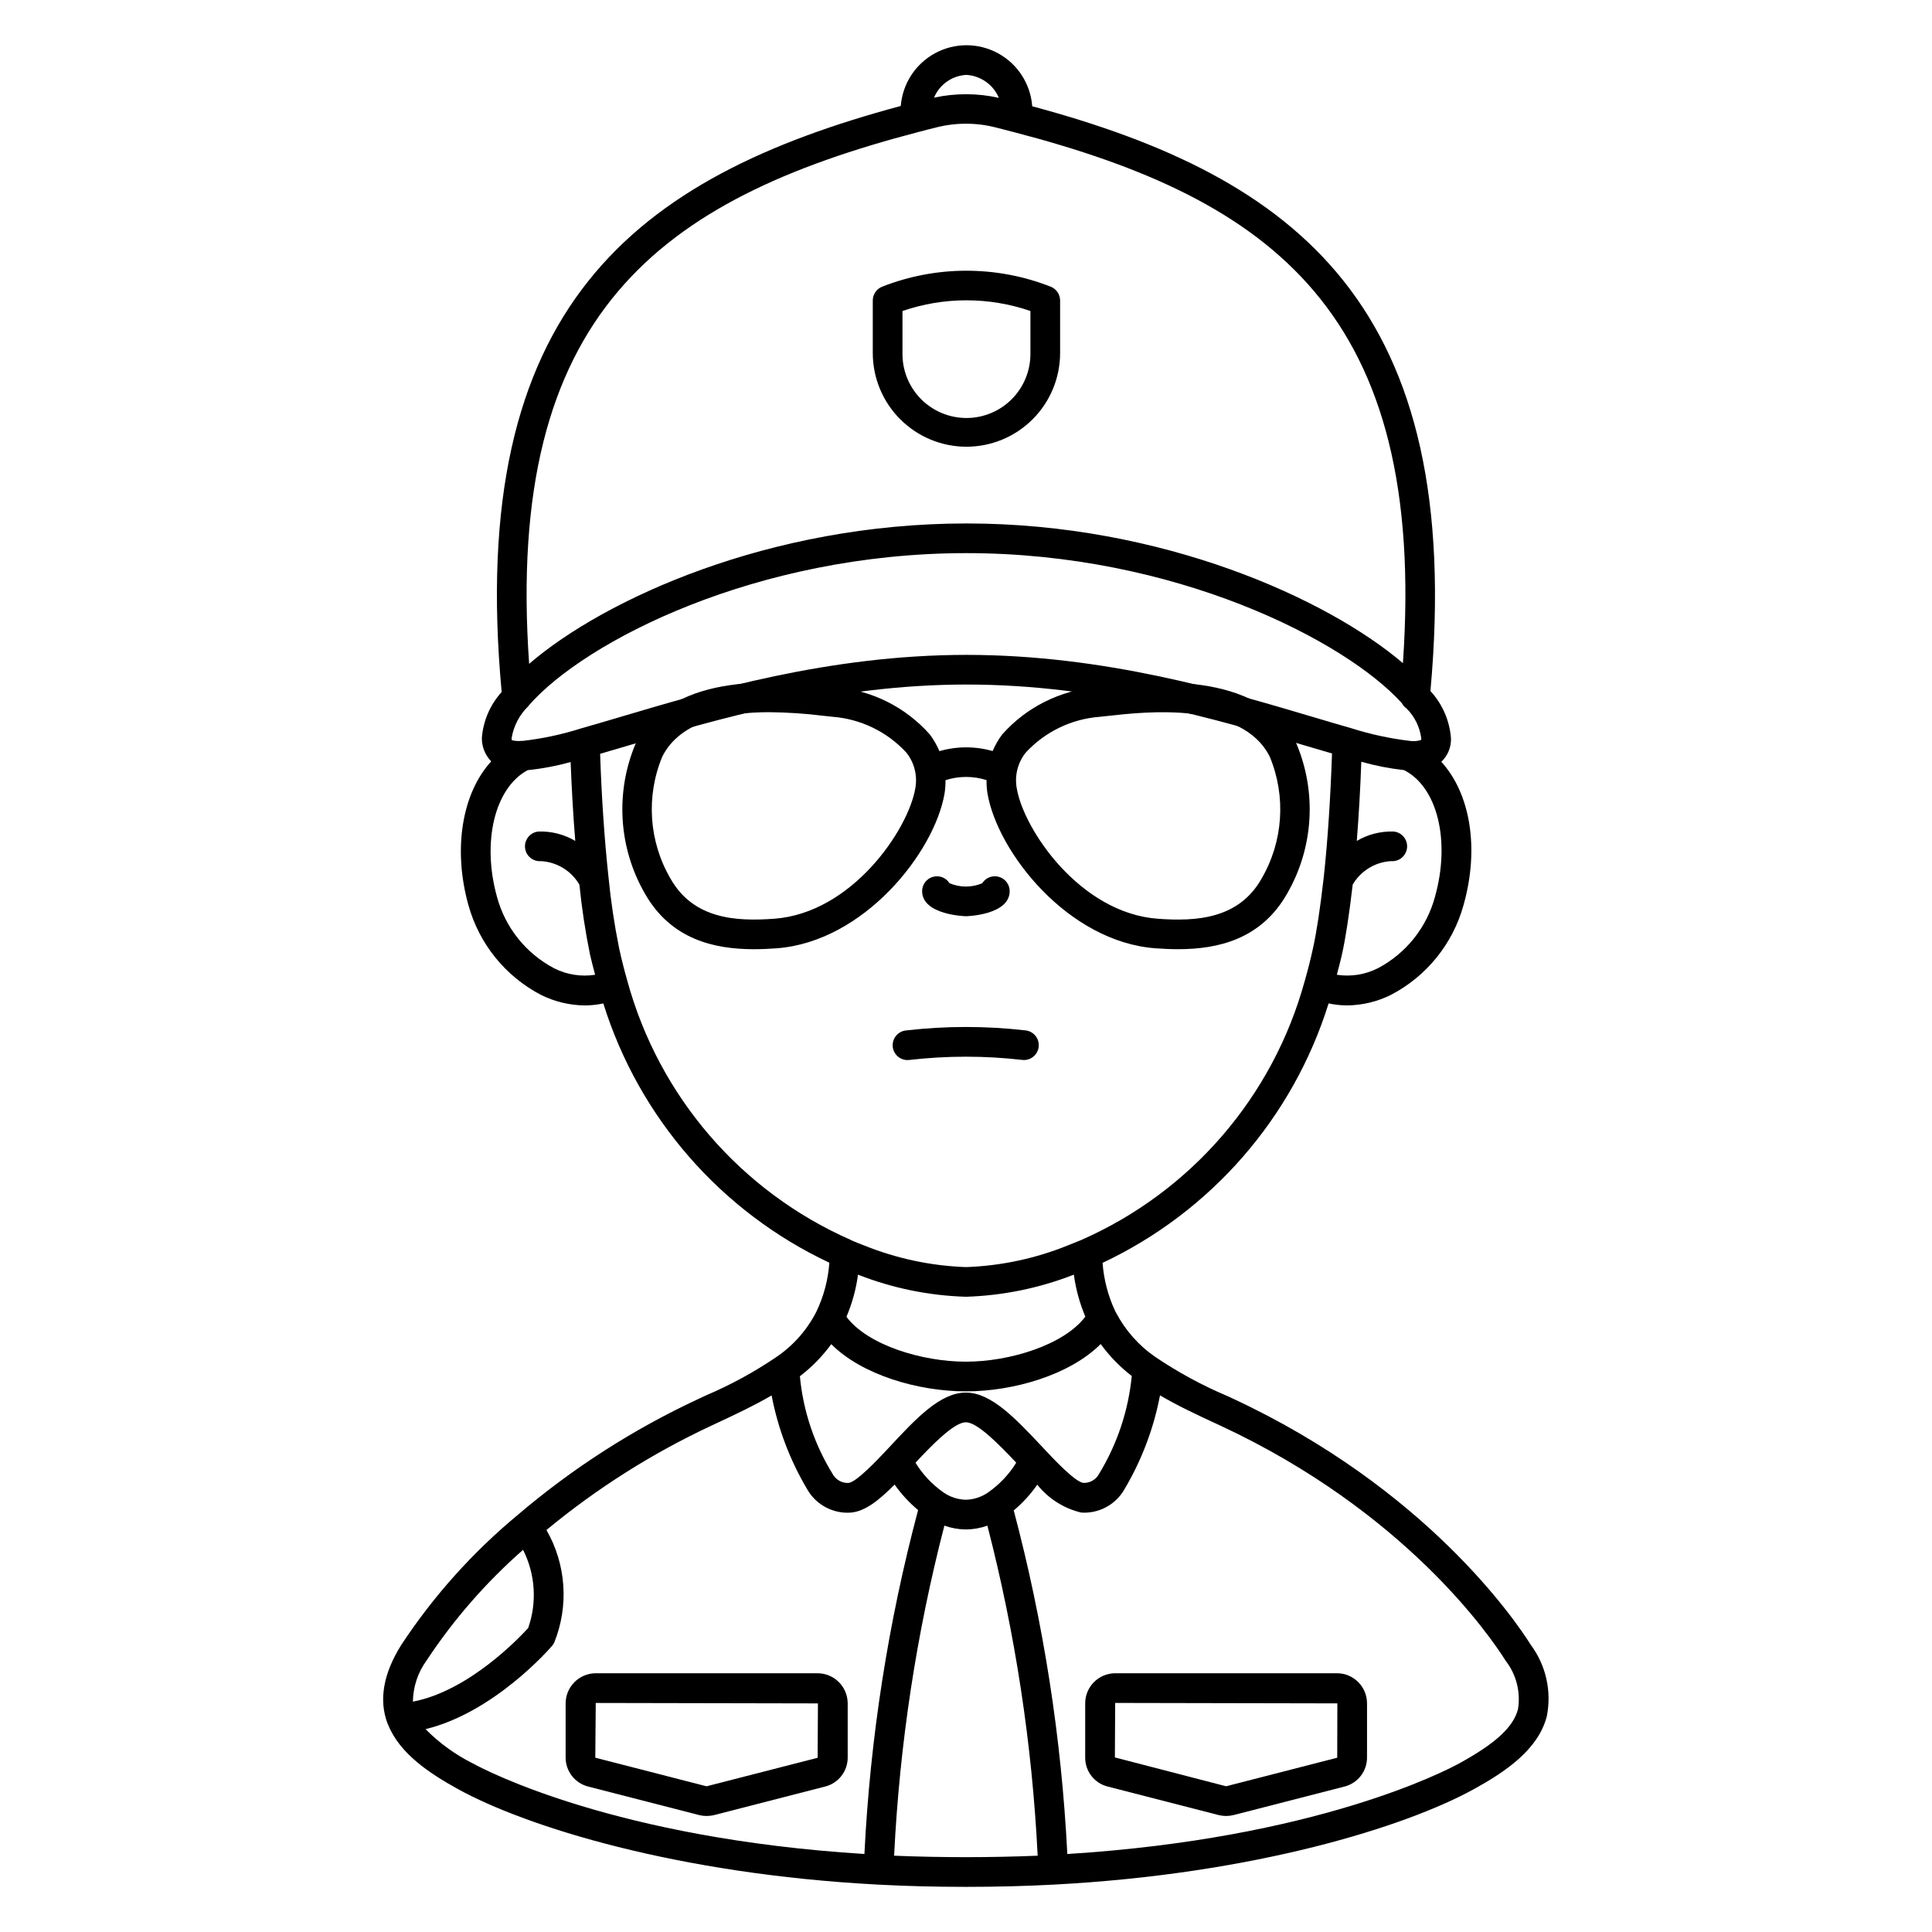 <?xml version="1.0" encoding="UTF-8"?>
<!-- Uploaded to: ICON Repo, www.svgrepo.com, Generator: ICON Repo Mixer Tools -->
<svg fill="#000000" width="800px" height="800px" version="1.1" viewBox="144 144 512 512" xmlns="http://www.w3.org/2000/svg">
 <g>
  <path d="m487.55 341.05c-9.82-19.758-39.57-16.414-50.773-15.156l-2.098 0.227c-9.672 0.777-18.664 5.266-25.098 12.527-1.016 1.355-1.859 2.832-2.519 4.391-4.613-1.316-9.504-1.309-14.113 0.023-0.66-1.566-1.508-3.051-2.527-4.414-6.43-7.262-15.422-11.75-25.09-12.527l-2.098-0.227c-11.207-1.254-40.957-4.602-50.773 15.156h-0.004c-5.441 12.867-4.559 27.543 2.391 39.664 6.922 12.246 18.402 14.836 28.953 14.836 2.031 0 4.023-0.098 5.949-0.234 23.223-1.707 41.914-25.461 44.57-41.059v-0.004c0.18-1.156 0.262-2.324 0.242-3.496 3.535-1.141 7.34-1.148 10.879-0.02-0.02 1.176 0.062 2.356 0.246 3.516 2.652 15.598 21.344 39.359 44.574 41.059 1.922 0.137 3.918 0.234 5.945 0.234 10.547 0 22.043-2.59 28.957-14.836l-0.004 0.004c6.949-12.121 7.832-26.797 2.391-39.664zm-100.99 11.898c-1.863 10.922-16.746 33.012-37.391 34.527-10.203 0.754-21.422 0.07-27.473-10.629h-0.004c-5.734-9.832-6.547-21.781-2.195-32.301 4.82-9.695 17.504-11.809 28.426-11.809 4.824 0.051 9.637 0.375 14.426 0.973l2.207 0.234v0.004c7.5 0.562 14.508 3.945 19.609 9.469 2.152 2.676 3.027 6.156 2.394 9.531zm91.766 23.906c-6.055 10.691-17.281 11.371-27.477 10.629-20.648-1.516-35.531-23.617-37.391-34.527-0.633-3.375 0.242-6.856 2.394-9.527 5.106-5.523 12.113-8.906 19.609-9.469l2.211-0.234c9.699-1.098 35.473-3.992 42.844 10.84v-0.004c4.348 10.516 3.539 22.461-2.191 32.293z"/>
  <path d="m400 386.81c0.117 0 11.574-0.289 11.574-6.652 0-1.754-1.16-3.301-2.848-3.785-1.691-0.484-3.496 0.207-4.426 1.695-2.769 1.172-5.891 1.172-8.66 0-0.934-1.484-2.738-2.176-4.426-1.688-1.684 0.484-2.848 2.031-2.844 3.785 0.027 6.359 11.523 6.644 11.629 6.644z"/>
  <path d="m549.68 579.91c-4.227-6.723-27.887-41.473-78.891-65.238l-1.539-0.711v-0.004c-6.668-2.816-13.047-6.277-19.047-10.328-4.391-3.016-7.981-7.059-10.453-11.777-0.051-0.125-0.129-0.23-0.188-0.352l-0.004 0.004c-1.895-4.039-3.039-8.387-3.367-12.836 28.715-13.52 50.445-38.461 59.906-68.758 1.598 0.348 3.227 0.527 4.859 0.535 4.051-0.035 8.039-0.988 11.664-2.797 9.434-4.914 16.398-13.531 19.23-23.785 4.285-15.121 1.75-29.656-5.902-37.992 0.035-0.031 0.082-0.051 0.117-0.082v0.004c1.664-1.629 2.559-3.891 2.457-6.215-0.375-4.644-2.289-9.027-5.441-12.453 9.25-101.94-35.355-136.1-105.53-154.96-0.441-5.91-3.844-11.191-9.039-14.035-5.199-2.84-11.48-2.856-16.691-0.039-5.211 2.82-8.637 8.086-9.105 13.988-70.492 18.945-115.23 53.211-105.77 155.31-3.059 3.367-4.906 7.664-5.25 12.203-0.02 2.305 0.875 4.523 2.484 6.176-7.664 8.352-10.234 23.094-6.043 38.102v-0.004c2.832 10.254 9.793 18.867 19.223 23.789 3.625 1.805 7.613 2.762 11.66 2.797 1.637-0.008 3.266-0.188 4.863-0.535 9.461 30.285 31.191 55.211 59.902 68.715-0.32 4.508-1.488 8.914-3.441 12.988-2.481 4.863-6.156 9.016-10.688 12.066-5.84 3.957-12.051 7.336-18.543 10.102l-1.914 0.891h0.004c-17.328 8.051-33.48 18.414-48.02 30.809-11.926 9.891-22.316 21.492-30.84 34.426-4.758 7.586-5.992 14.562-3.66 20.797 0.035 0.09 0.09 0.172 0.125 0.266l0.059 0.121c3.098 7.703 11.094 12.953 18.566 17.066 18 9.906 57.949 22.477 111.3 25.281 7.344 0.395 15.164 0.594 23.277 0.594 8.051 0 15.859-0.199 23.195-0.594 53.391-2.805 93.355-15.375 111.35-25.281 8.266-4.559 17.051-10.41 19.352-19.285h0.004c1.34-6.637-0.195-13.531-4.234-18.965zm-149.68-75.051h-0.074c-11.598 0-26.027-4.418-31.609-11.891h-0.004c1.52-3.57 2.555-7.328 3.066-11.172 9.133 3.59 18.812 5.57 28.621 5.859 9.789-0.309 19.457-2.293 28.582-5.863 0.516 3.828 1.539 7.57 3.039 11.129-5.644 7.508-20.047 11.938-31.621 11.938zm-102.09-167.8c-4.988 1.582-10.117 2.68-15.316 3.277-0.27 0-0.52 0-0.984 0.039-0.66 0.016-1.32-0.055-1.965-0.211-0.047-0.188-0.066-0.383-0.059-0.574 0.531-3.199 2.07-6.144 4.391-8.41 0.098-0.109 0.184-0.227 0.27-0.348 14.723-16.816 60.113-40.246 115.88-40.246 55.082 0 100.23 23.035 115.36 39.734 0.293 0.57 0.719 1.059 1.25 1.418 2.129 2.117 3.504 4.875 3.906 7.852 0 0.289-0.031 0.453 0 0.496-0.984 0.332-2.031 0.418-3.059 0.254-5.258-0.629-10.441-1.754-15.488-3.356-3.051-0.863-6.352-1.848-9.895-2.902-23.461-6.981-55.594-16.531-92.059-16.531-36.371 0-68.457 9.527-91.883 16.488-3.734 1.102-7.191 2.125-10.355 3.019zm226.35 44.688c-2.203 8.094-7.664 14.91-15.078 18.832-3.363 1.711-7.18 2.32-10.91 1.742 0.461-1.773 0.957-3.543 1.348-5.324 1-4.531 1.91-10.457 2.856-18.555h-0.004c2.125-3.644 5.93-5.988 10.145-6.234 2.164 0.191 4.078-1.41 4.269-3.574 0.191-2.168-1.406-4.078-3.574-4.269-3.422-0.113-6.801 0.75-9.75 2.488 0.535-6.691 0.938-13.75 1.199-20.984v0.004c3.711 1.047 7.5 1.789 11.332 2.215 8.852 4.477 12.371 18.812 8.168 33.66zm-124.13-217.9c3.781 0.238 7.106 2.594 8.574 6.086-5.652-1.27-11.52-1.289-17.184-0.051 1.465-3.504 4.816-5.852 8.609-6.035zm-12.73 15.133c1.535-0.422 3.074-0.809 4.699-1.199v-0.004c5.18-1.324 10.609-1.324 15.789 0l5.027 1.297c68.164 17.789 109.31 47.859 102.87 140.67-19.922-17.008-63.742-37.023-115.65-37.023-52.234 0-96.059 20.105-115.91 37.207-6.512-92.953 34.766-123.09 103.18-140.95zm-96.598 221.6c-7.418-3.918-12.879-10.738-15.078-18.836-4.07-14.516-0.676-28.91 8.109-33.645 3.852-0.395 7.66-1.117 11.391-2.16 0.27 7.086 0.676 14.145 1.223 20.91-2.941-1.734-6.316-2.598-9.734-2.484-2.164 0.191-3.766 2.102-3.574 4.266 0.191 2.168 2.102 3.769 4.269 3.578 4.207 0.254 8.012 2.59 10.141 6.231 0.625 6.227 1.566 12.418 2.816 18.551 0.395 1.785 0.891 3.543 1.348 5.336h-0.004c-3.727 0.578-7.547-0.031-10.91-1.742zm19.453 3.367c-0.816-2.832-1.551-5.742-2.184-8.66-1.254-6.207-2.191-12.477-2.809-18.781-1.094-10.156-1.848-21.418-2.223-32.742 2.363-0.688 4.828-1.414 7.477-2.195 22.961-6.82 54.414-16.16 89.645-16.16 35.32 0 66.816 9.367 89.816 16.207 2.469 0.73 4.777 1.418 7.019 2.066-0.395 11.641-1.125 22.938-2.188 32.797-0.945 8.266-1.875 14.406-2.852 18.816-0.629 2.902-1.367 5.809-2.176 8.633h-0.004c-8.383 30.664-30.156 55.906-59.254 68.695-1.18 0.496-2.332 0.957-3.492 1.406-8.605 3.488-17.758 5.441-27.035 5.766-9.281-0.328-18.43-2.277-27.039-5.754-1.027-0.395-2.027-0.789-3.043-1.219-0.148-0.09-0.301-0.168-0.457-0.234-29.074-12.785-50.824-38.008-59.203-68.641zm54.043 96.273c8.199 8.223 23.172 12.504 35.656 12.504h0.074c12.461 0 27.43-4.297 35.664-12.543v0.004c2.324 3.199 5.102 6.055 8.238 8.469-0.895 9.168-3.848 18.02-8.641 25.887-0.801 1.547-2.418 2.5-4.16 2.445-2.137-0.172-7.871-6.297-10.047-8.613l-1.07-1.141c-6.867-7.285-13.324-14.18-20.016-14.18h-0.074c-6.766 0-13.262 6.969-20.137 14.352l-0.91 0.973c-2.594 2.754-7.988 8.449-10.016 8.617h-0.004c-1.777 0.078-3.438-0.887-4.254-2.469-4.816-7.828-7.766-16.656-8.625-25.809 3.164-2.41 5.957-5.266 8.297-8.48zm41.602 39.262c-1.73 1.219-3.785 1.906-5.902 1.965h-0.078c-2.125-0.059-4.188-0.742-5.926-1.965-2.969-2.086-5.481-4.758-7.379-7.848 4.328-4.644 10.234-10.711 13.32-10.711h0.074c3.047 0 8.969 6.102 13.305 10.707h-0.004c-1.906 3.098-4.43 5.766-7.41 7.852zm-148.89 44.613c7.188-10.891 15.801-20.77 25.609-29.375 3.246 6.438 3.734 13.918 1.355 20.723-2.363 2.586-15.703 16.676-30.551 19.512 0.047-3.902 1.301-7.695 3.586-10.859zm-0.23 18.148c18.16-4.418 32.852-21.281 33.531-22.078h-0.004c0.211-0.238 0.391-0.5 0.535-0.785 3.965-9.754 3.215-20.785-2.027-29.914 13.332-11.031 28.016-20.32 43.691-27.648l1.898-0.887c4.723-2.203 9.543-4.481 14.078-7.129v0.004c1.672 8.73 4.84 17.105 9.367 24.754 2.164 3.891 6.258 6.309 10.711 6.328 0.305 0 0.609-0.012 0.91-0.035 3.723-0.301 7.344-3.148 11.609-7.418 1.773 2.508 3.867 4.777 6.223 6.754-7.93 29.793-12.699 60.344-14.223 91.137-65.797-4.117-100.1-21.977-103.85-24.043l-0.004 0.004c-4.613-2.32-8.816-5.371-12.449-9.043zm124.17 33.535c1.445-29.535 5.906-58.844 13.32-87.469 1.816 0.648 3.734 0.992 5.664 1.012h0.078c1.926-0.02 3.84-0.359 5.656-1.008 7.398 28.625 11.863 57.934 13.324 87.465-12.227 0.516-25.789 0.516-38.043 0zm165.34-38.848c-1.23 4.75-5.879 9.055-15.531 14.359-3.754 2.066-38.055 19.926-103.91 24.043v-0.004c-1.543-30.762-6.301-61.277-14.199-91.047 2.371-1.992 4.473-4.289 6.242-6.828 2.941 3.699 7.039 6.301 11.641 7.391 0.297 0.023 0.594 0.031 0.887 0.031h-0.004c4.418-0.035 8.477-2.441 10.629-6.297 4.535-7.664 7.703-16.051 9.371-24.797 4.676 2.754 9.652 5.078 14.523 7.34l1.535 0.707c48.996 22.828 71.527 55.891 75.543 62.289 2.816 3.629 4 8.262 3.273 12.797z"/>
  <path d="m498.34 587.43h-58.809c-4.398 0.02-7.953 3.594-7.945 7.992v14.328c-0.031 3.644 2.445 6.832 5.981 7.707l29.43 7.566v-0.004c0.633 0.156 1.281 0.234 1.93 0.234 0.664 0 1.324-0.082 1.969-0.238l29.387-7.555v0.004c3.535-0.887 6.008-4.07 5.992-7.715v-14.328c0.008-4.394-3.539-7.965-7.934-7.992zm0.039 22.391h-0.035l-29.414 7.559-29.473-7.641 0.074-14.445 58.883 0.117z"/>
  <path d="m360.64 587.43h-58.746c-4.414 0.008-7.988 3.582-7.996 7.992v14.328c-0.012 3.648 2.473 6.836 6.016 7.715l29.453 7.57v-0.004c0.617 0.152 1.254 0.227 1.891 0.223 0.672-0.004 1.344-0.082 1.996-0.242l29.355-7.547v0.004c3.555-0.867 6.055-4.059 6.039-7.719v-14.328c-0.008-4.414-3.59-7.992-8.008-7.992zm0.043 22.398-29.445 7.559-29.402-7.559-0.078-0.082 0.121-14.445 58.883 0.117z"/>
  <path d="m385.07 424.89c9.914-1.141 19.926-1.141 29.84 0 0.152 0.02 0.305 0.027 0.457 0.027 2.082-0.012 3.793-1.637 3.91-3.715 0.117-2.074-1.398-3.887-3.465-4.129-10.512-1.219-21.129-1.219-31.641 0-1.062 0.086-2.043 0.602-2.715 1.426-0.676 0.824-0.988 1.887-0.867 2.945s0.664 2.019 1.512 2.668c0.844 0.652 1.914 0.93 2.969 0.777z"/>
  <path d="m400.12 262.39c6.582-0.008 12.891-2.625 17.543-7.281 4.652-4.652 7.269-10.961 7.277-17.543v-13.93c0-1.637-1.016-3.102-2.547-3.68-14.324-5.617-30.242-5.617-44.566 0-1.523 0.582-2.531 2.047-2.531 3.676v13.93c0.004 6.582 2.621 12.895 7.277 17.547 4.652 4.656 10.965 7.273 17.547 7.281zm-16.953-35.973c10.984-3.777 22.918-3.777 33.902 0v11.148-0.004c0.066 4.543-1.688 8.918-4.875 12.156-3.184 3.234-7.535 5.055-12.078 5.055-4.539 0-8.891-1.82-12.078-5.055-3.184-3.238-4.941-7.613-4.871-12.156z"/>
 </g>
</svg>